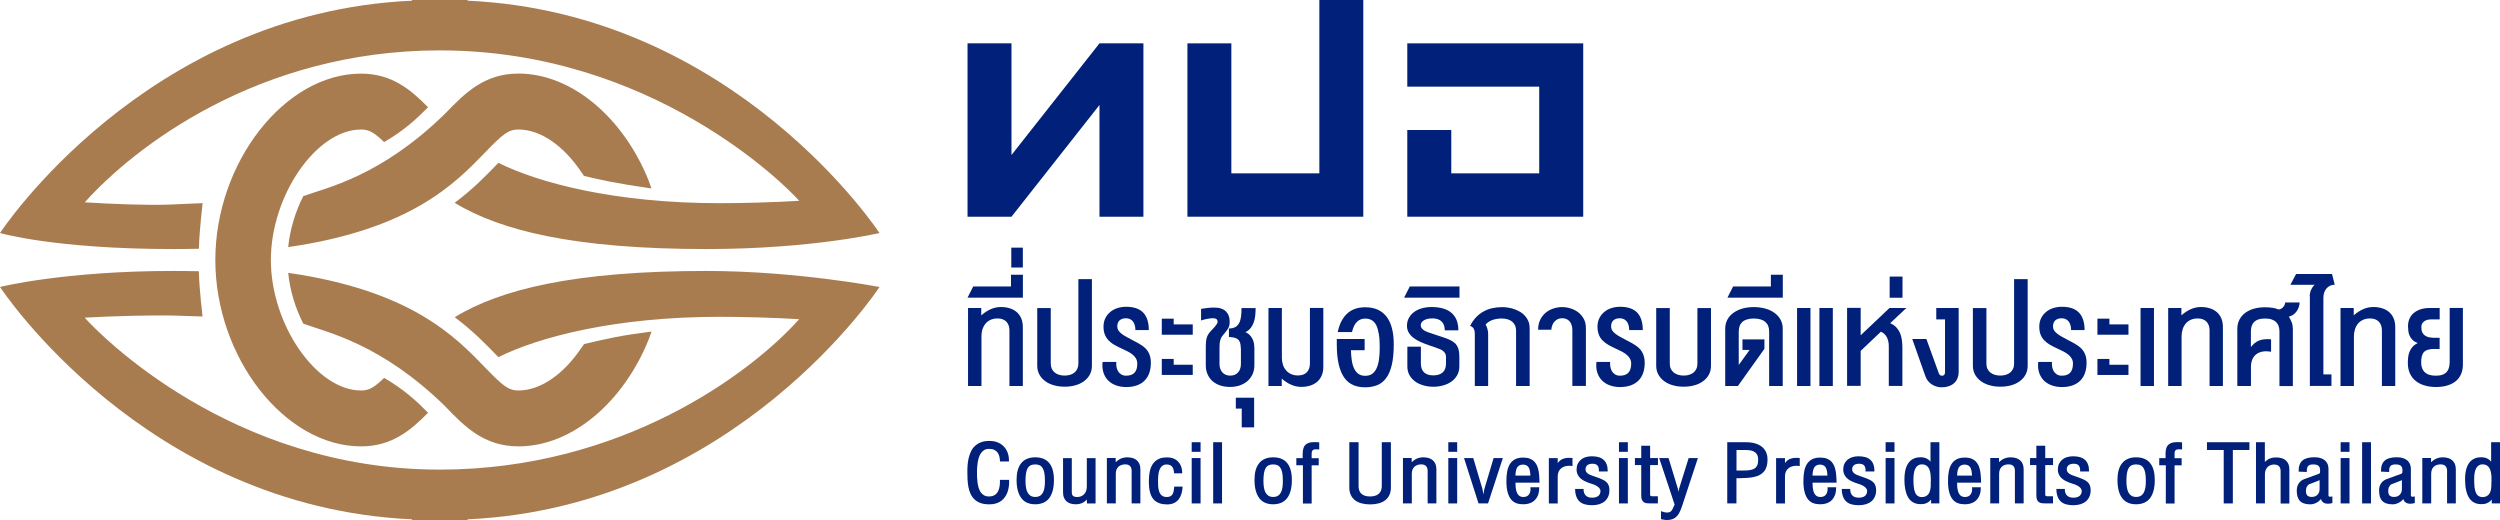 <svg width="250" height="52" viewBox="0 0 250 52" fill="none" xmlns="http://www.w3.org/2000/svg">
<path d="M87.955 28.697C87.955 28.697 73.545 50.722 46.754 51.933V52H41.206V51.933C14.41 50.722 0 28.697 0 28.697C0 28.697 6.367 27.095 17.296 27.095C18.183 27.095 19.046 27.107 19.883 27.125C19.933 29.015 20.256 31.65 20.256 31.65C19.188 31.613 18.81 31.601 17.624 31.564C15.366 31.497 11.146 31.607 8.471 31.766C9.898 33.362 23.061 46.961 43.974 46.961C62.201 46.961 75.084 37.325 79.918 31.919C77.243 31.76 74.234 31.681 71.975 31.681C61.481 31.681 53.848 33.717 49.839 35.716L49.715 35.588C48.629 34.463 47.338 33.13 45.557 31.785L45.488 31.705C50.081 28.929 57.428 27.095 70.653 27.095C79.614 27.095 87.948 28.697 87.948 28.697M46.754 0.067V0H41.206V0.067C14.41 1.278 0 23.303 0 23.303C0 23.303 5.473 24.905 17.296 24.905C18.189 24.905 19.052 24.893 19.89 24.875C19.939 22.991 20.262 20.313 20.262 20.313C19.195 20.35 18.22 20.411 16.892 20.46C14.639 20.54 11.152 20.399 8.477 20.234C13.311 14.828 25.76 5.039 43.98 5.039C65.154 5.039 78.503 18.485 79.924 20.081C77.25 20.24 74.246 20.319 71.987 20.319C61.444 20.319 53.798 18.271 49.795 16.259L49.845 16.284C49.801 16.326 49.764 16.369 49.715 16.412C48.61 17.555 47.294 18.919 45.464 20.283C50.05 23.059 57.404 24.905 70.653 24.905C81.141 24.905 87.948 23.303 87.948 23.303C87.948 23.303 73.538 1.278 46.748 0.067M58.123 17.195C58.217 17.311 58.309 17.452 58.396 17.592C59.967 17.971 61.673 18.35 65.148 18.846C65.037 18.528 64.925 18.216 64.85 18.02C62.38 11.881 57.279 7.356 51.837 7.356C48.386 7.356 46.432 9.38 44.545 11.331C38.066 17.678 32.667 18.754 30.328 19.616C29.515 21.212 28.993 22.973 28.82 24.71C41.07 22.936 45.482 18.375 48.523 15.232C50.285 13.41 50.838 12.951 51.843 12.951C54.121 12.951 56.417 14.657 58.123 17.195ZM38.414 14.211C37.402 13.232 36.887 12.951 36.111 12.951C31.643 12.951 27.088 19.537 27.088 26C27.088 32.463 31.643 39.049 36.111 39.049C36.893 39.049 37.402 38.768 38.414 37.789C40.4 38.933 41.728 40.174 42.807 41.275C41.089 43.017 39.202 44.638 36.105 44.638C28.478 44.638 21.534 35.753 21.534 26C21.534 16.247 28.478 7.362 36.105 7.362C39.196 7.362 41.089 8.983 42.807 10.725C41.721 11.826 40.4 13.067 38.408 14.211M44.545 40.663C46.432 42.62 48.386 44.638 51.843 44.638C57.286 44.638 62.38 40.113 64.857 33.974C64.95 33.723 65.055 33.442 65.154 33.154C61.853 33.582 60.916 33.827 58.409 34.402C58.316 34.548 58.223 34.689 58.123 34.805C56.417 37.343 54.114 39.049 51.843 39.049C50.844 39.049 50.285 38.584 48.523 36.762C45.488 33.619 41.076 29.057 28.82 27.284C28.993 29.021 29.515 30.776 30.328 32.365C32.667 33.234 38.072 34.316 44.545 40.657" fill="#A97C50"></path>
<path d="M136.329 0H131.935V17.335H123.135V4.335H118.742V21.671H136.329V0Z" fill="#012079"></path>
<path d="M140.729 4.335V8.665H153.922V17.335H145.128V13H140.729V21.671H158.322V4.335H140.729Z" fill="#012079"></path>
<path d="M109.948 4.335L101.148 15.501V4.335H96.754V21.671H101.148L109.948 10.499V21.671H114.342V4.335H109.948Z" fill="#012079"></path>
<path d="M98.132 31.534C98.412 31.283 98.716 31.081 99.051 30.928C99.386 30.776 99.733 30.702 100.093 30.702C100.397 30.702 100.689 30.739 100.956 30.824C101.223 30.904 101.452 31.026 101.651 31.191C101.849 31.356 102.005 31.564 102.116 31.821C102.228 32.072 102.284 32.371 102.284 32.714V38.602H100.943V33.038C100.943 32.861 100.919 32.702 100.869 32.555C100.819 32.408 100.745 32.286 100.646 32.176C100.546 32.072 100.422 31.992 100.273 31.931C100.124 31.87 99.951 31.846 99.752 31.846C99.479 31.846 99.237 31.895 99.038 31.992C98.834 32.09 98.666 32.219 98.536 32.384C98.405 32.549 98.306 32.738 98.238 32.952C98.176 33.166 98.145 33.386 98.145 33.619V38.602H96.804V30.8H98.126V31.534H98.132Z" fill="#012079"></path>
<path d="M97.319 28.648H101.098V27.474H102.29V29.767H96.754L97.319 28.648Z" fill="#012079"></path>
<path d="M102.284 24.765H101.129V26.752H102.284V24.765Z" fill="#012079"></path>
<path d="M106.467 38.67C106.1 38.67 105.753 38.627 105.418 38.535C105.083 38.444 104.791 38.309 104.543 38.132C104.295 37.954 104.096 37.734 103.947 37.471C103.798 37.208 103.724 36.909 103.724 36.566V30.806H105.076V36.364C105.076 36.554 105.114 36.725 105.176 36.872C105.244 37.019 105.337 37.141 105.461 37.245C105.585 37.349 105.728 37.422 105.902 37.477C106.069 37.532 106.262 37.557 106.467 37.557C106.671 37.557 106.858 37.532 107.025 37.477C107.193 37.422 107.335 37.349 107.46 37.245C107.577 37.141 107.671 37.019 107.739 36.872C107.801 36.725 107.838 36.554 107.838 36.364V27.914H109.191V36.566C109.191 36.909 109.116 37.214 108.974 37.471C108.831 37.734 108.632 37.954 108.384 38.132C108.136 38.309 107.844 38.45 107.515 38.535C107.186 38.627 106.833 38.67 106.467 38.67Z" fill="#012079"></path>
<path d="M113.541 33.02C113.541 32.842 113.522 32.677 113.479 32.531C113.442 32.384 113.38 32.255 113.299 32.151C113.218 32.047 113.119 31.968 113.001 31.913C112.883 31.858 112.747 31.827 112.591 31.827C112.325 31.827 112.114 31.901 111.958 32.035C111.803 32.176 111.729 32.384 111.729 32.653C111.729 32.8 111.766 32.928 111.841 33.044C111.915 33.16 112.021 33.27 112.163 33.38C112.306 33.49 112.48 33.601 112.685 33.711C112.889 33.821 113.119 33.943 113.38 34.084C113.529 34.157 113.678 34.236 113.82 34.316C113.963 34.395 114.099 34.481 114.224 34.567C114.348 34.658 114.466 34.756 114.571 34.86C114.677 34.97 114.77 35.093 114.844 35.227C114.919 35.368 114.981 35.521 115.024 35.692C115.068 35.863 115.086 36.059 115.086 36.279C115.086 36.64 115.037 36.97 114.937 37.27C114.838 37.569 114.689 37.82 114.484 38.034C114.279 38.248 114.025 38.413 113.715 38.529C113.404 38.645 113.038 38.706 112.616 38.706C112.263 38.706 111.934 38.651 111.63 38.547C111.326 38.444 111.065 38.285 110.848 38.077C110.63 37.869 110.463 37.606 110.357 37.294C110.246 36.982 110.215 36.609 110.258 36.193H111.63C111.617 36.352 111.623 36.511 111.648 36.676C111.673 36.841 111.729 36.988 111.803 37.117C111.878 37.245 111.983 37.355 112.12 37.441C112.256 37.526 112.418 37.569 112.616 37.569C112.79 37.569 112.939 37.545 113.076 37.502C113.212 37.459 113.33 37.392 113.429 37.294C113.529 37.196 113.603 37.074 113.653 36.921C113.702 36.768 113.727 36.585 113.727 36.364C113.727 36.169 113.684 35.998 113.597 35.851C113.51 35.704 113.398 35.57 113.256 35.459C113.113 35.343 112.951 35.239 112.765 35.142C112.579 35.05 112.387 34.958 112.188 34.866C111.909 34.738 111.654 34.609 111.431 34.481C111.201 34.353 111.015 34.2 110.854 34.035C110.693 33.87 110.568 33.674 110.482 33.454C110.395 33.234 110.351 32.971 110.351 32.665C110.351 32.359 110.413 32.06 110.537 31.815C110.661 31.564 110.823 31.363 111.034 31.191C111.239 31.02 111.481 30.892 111.754 30.806C112.027 30.721 112.312 30.678 112.61 30.678C113.38 30.678 113.951 30.873 114.323 31.265C114.695 31.656 114.881 32.237 114.881 33.008H113.541V33.02Z" fill="#012079"></path>
<path d="M119.282 33.472H116.179V31.864H117.37V32.439H119.275V33.472H119.282ZM119.282 37.496H116.179V35.894H117.37V36.475H119.275V37.502L119.282 37.496Z" fill="#012079"></path>
<path d="M124.079 34.83C124.079 34.597 124.054 34.402 124.004 34.261C123.955 34.12 123.88 34.004 123.775 33.925C123.675 33.845 123.551 33.79 123.402 33.76C123.253 33.729 123.086 33.711 122.893 33.699V32.849C123.154 32.849 123.365 32.8 123.533 32.708C123.694 32.61 123.824 32.476 123.917 32.298C124.01 32.121 124.072 31.907 124.103 31.656C124.134 31.405 124.153 31.118 124.153 30.806H125.562C125.562 31.051 125.549 31.295 125.525 31.54C125.5 31.785 125.45 32.017 125.376 32.225C125.301 32.439 125.196 32.635 125.065 32.806C124.929 32.977 124.755 33.118 124.538 33.215C124.736 33.301 124.892 33.411 125.01 33.546C125.127 33.674 125.221 33.815 125.283 33.968C125.345 34.114 125.388 34.267 125.407 34.414C125.425 34.561 125.438 34.695 125.438 34.811V36.511C125.438 36.866 125.369 37.178 125.245 37.447C125.115 37.716 124.941 37.942 124.718 38.132C124.494 38.315 124.234 38.456 123.942 38.554C123.644 38.651 123.334 38.694 122.999 38.694C122.664 38.694 122.335 38.645 122.043 38.554C121.751 38.456 121.491 38.315 121.274 38.132C121.056 37.948 120.889 37.722 120.765 37.447C120.641 37.178 120.579 36.866 120.579 36.511V34.811C120.579 34.555 120.585 34.334 120.603 34.163C120.616 33.992 120.647 33.839 120.696 33.705C120.74 33.57 120.808 33.448 120.895 33.332C120.982 33.215 121.094 33.087 121.23 32.946C121.298 32.873 121.367 32.8 121.429 32.732C121.491 32.665 121.547 32.598 121.596 32.531C121.646 32.469 121.683 32.402 121.714 32.347C121.745 32.286 121.758 32.237 121.758 32.188C121.758 32.047 121.714 31.956 121.634 31.901C121.553 31.852 121.447 31.821 121.317 31.821C121.205 31.821 121.094 31.827 120.982 31.846C120.87 31.858 120.752 31.876 120.647 31.901C120.541 31.919 120.436 31.944 120.343 31.974C120.25 31.999 120.169 32.023 120.107 32.047V30.892C120.256 30.861 120.405 30.837 120.548 30.819C120.69 30.8 120.814 30.788 120.939 30.776C121.056 30.763 121.162 30.757 121.255 30.757C121.348 30.757 121.416 30.757 121.466 30.757C121.708 30.757 121.925 30.788 122.111 30.855C122.298 30.916 122.459 31.008 122.583 31.13C122.707 31.253 122.806 31.399 122.869 31.571C122.937 31.742 122.968 31.938 122.968 32.158C122.968 32.31 122.955 32.439 122.931 32.543C122.906 32.647 122.862 32.751 122.806 32.849C122.751 32.946 122.676 33.056 122.583 33.166C122.49 33.283 122.372 33.423 122.236 33.595C122.173 33.668 122.13 33.754 122.093 33.839C122.056 33.925 122.025 34.017 122.006 34.114C121.981 34.212 121.969 34.316 121.962 34.426C121.95 34.536 121.95 34.658 121.95 34.793V36.395C121.95 36.579 121.975 36.744 122.031 36.89C122.087 37.037 122.161 37.16 122.254 37.257C122.347 37.355 122.459 37.435 122.589 37.484C122.72 37.539 122.862 37.563 123.011 37.563C123.16 37.563 123.309 37.539 123.446 37.49C123.576 37.441 123.694 37.361 123.787 37.263C123.88 37.166 123.961 37.043 124.01 36.897C124.066 36.75 124.091 36.585 124.091 36.389V34.836L124.079 34.83Z" fill="#012079"></path>
<path d="M124.172 42.736V40.859H123.582V39.77H125.413V42.736H124.172Z" fill="#012079"></path>
<path d="M128.168 38.602H126.846V30.8H128.187V35.784C128.187 36.01 128.218 36.236 128.286 36.444C128.348 36.658 128.447 36.848 128.584 37.007C128.714 37.172 128.882 37.3 129.086 37.398C129.291 37.496 129.527 37.545 129.8 37.545C129.999 37.545 130.172 37.514 130.321 37.459C130.47 37.404 130.594 37.318 130.694 37.215C130.793 37.111 130.868 36.982 130.917 36.835C130.967 36.689 130.992 36.53 130.992 36.352V30.794H132.332V36.682C132.332 37.025 132.276 37.325 132.158 37.575C132.047 37.826 131.892 38.034 131.693 38.199C131.494 38.364 131.259 38.486 130.998 38.566C130.737 38.645 130.446 38.688 130.135 38.688C129.775 38.688 129.428 38.615 129.093 38.462C128.758 38.315 128.453 38.113 128.174 37.856V38.596L128.168 38.602Z" fill="#012079"></path>
<path d="M133.772 33.215C133.933 32.414 134.25 31.797 134.703 31.369C135.162 30.941 135.764 30.727 136.515 30.727C137.011 30.727 137.439 30.812 137.799 30.977C138.159 31.149 138.457 31.393 138.687 31.711C138.923 32.029 139.096 32.421 139.208 32.879C139.32 33.338 139.376 33.858 139.376 34.432C139.376 35.258 139.307 35.949 139.177 36.499C139.047 37.05 138.854 37.49 138.606 37.82C138.358 38.15 138.06 38.383 137.706 38.523C137.353 38.658 136.955 38.731 136.521 38.731C136.087 38.731 135.708 38.664 135.36 38.523C135.013 38.383 134.715 38.15 134.461 37.814C134.212 37.484 134.02 37.037 133.884 36.487C133.747 35.937 133.679 35.252 133.679 34.426V33.9H136.465V35.019H135.094C135.106 35.398 135.131 35.747 135.181 36.059C135.23 36.377 135.311 36.646 135.423 36.872C135.534 37.098 135.677 37.276 135.857 37.398C136.037 37.52 136.26 37.581 136.521 37.581C136.806 37.581 137.048 37.514 137.235 37.374C137.421 37.233 137.57 37.037 137.675 36.786C137.787 36.536 137.861 36.242 137.905 35.894C137.948 35.551 137.973 35.172 137.973 34.763C137.973 34.237 137.948 33.796 137.886 33.423C137.824 33.05 137.743 32.751 137.626 32.525C137.508 32.292 137.359 32.121 137.173 32.017C136.986 31.913 136.775 31.858 136.521 31.858C136.192 31.858 135.919 31.968 135.696 32.182C135.472 32.396 135.311 32.739 135.199 33.209H133.772V33.215Z" fill="#012079"></path>
<path d="M144.607 35.765C144.607 35.588 144.576 35.447 144.514 35.337C144.452 35.227 144.365 35.135 144.26 35.062C144.154 34.989 144.03 34.921 143.881 34.872C143.739 34.817 143.583 34.762 143.416 34.701L142.882 34.524C142.591 34.42 142.311 34.31 142.051 34.194C141.784 34.078 141.554 33.943 141.356 33.79C141.157 33.637 140.996 33.466 140.878 33.27C140.76 33.075 140.698 32.842 140.698 32.573C140.698 32.304 140.754 32.053 140.872 31.827C140.989 31.601 141.151 31.399 141.368 31.234C141.579 31.069 141.84 30.934 142.144 30.843C142.448 30.751 142.789 30.702 143.161 30.702C143.577 30.702 143.956 30.751 144.285 30.843C144.62 30.934 144.899 31.081 145.129 31.271C145.358 31.46 145.538 31.705 145.656 31.998C145.774 32.292 145.836 32.634 145.836 33.032H144.477C144.477 32.653 144.372 32.353 144.161 32.151C143.95 31.943 143.646 31.84 143.248 31.84C143.062 31.84 142.901 31.858 142.752 31.888C142.609 31.925 142.485 31.974 142.386 32.035C142.286 32.096 142.206 32.17 142.156 32.249C142.1 32.329 142.075 32.414 142.075 32.506C142.075 32.634 142.106 32.738 142.175 32.824C142.237 32.91 142.324 32.989 142.429 33.05C142.535 33.117 142.659 33.172 142.795 33.221C142.932 33.27 143.081 33.319 143.23 33.368L143.614 33.497C143.888 33.588 144.136 33.668 144.353 33.741C144.576 33.815 144.769 33.888 144.943 33.967C145.116 34.047 145.265 34.133 145.389 34.23C145.52 34.322 145.619 34.438 145.7 34.573C145.78 34.707 145.842 34.866 145.88 35.05C145.917 35.233 145.935 35.453 145.935 35.71V36.633C145.935 36.976 145.861 37.276 145.712 37.532C145.563 37.789 145.371 37.997 145.129 38.168C144.887 38.34 144.607 38.462 144.297 38.547C143.987 38.633 143.664 38.676 143.335 38.676C143.006 38.676 142.684 38.633 142.373 38.547C142.063 38.462 141.784 38.34 141.542 38.168C141.3 37.997 141.107 37.789 140.958 37.532C140.809 37.276 140.735 36.976 140.735 36.633V34.664H142.088V36.364C142.088 36.737 142.193 37.025 142.404 37.233C142.615 37.434 142.926 37.538 143.329 37.538C143.732 37.538 144.049 37.441 144.272 37.239C144.489 37.037 144.601 36.75 144.601 36.364V35.771L144.607 35.765Z" fill="#012079"></path>
<path d="M140.977 28.648H145.948V29.767H140.412L140.977 28.648Z" fill="#012079"></path>
<path d="M150.161 30.709C150.397 30.709 150.633 30.727 150.856 30.77C151.086 30.806 151.303 30.867 151.514 30.947C151.725 31.026 151.918 31.124 152.091 31.234C152.265 31.351 152.42 31.485 152.551 31.644C152.681 31.797 152.78 31.974 152.855 32.17C152.929 32.359 152.966 32.574 152.966 32.806V38.603H151.607V33.063C151.607 32.873 151.576 32.702 151.508 32.549C151.44 32.402 151.347 32.274 151.223 32.17C151.098 32.066 150.943 31.986 150.769 31.931C150.59 31.876 150.391 31.852 150.168 31.852C149.981 31.852 149.808 31.864 149.646 31.895C149.485 31.925 149.33 31.962 149.193 32.017C149.057 32.072 148.933 32.139 148.827 32.213C148.722 32.286 148.635 32.372 148.56 32.463C148.597 32.519 148.629 32.586 148.66 32.653C148.691 32.726 148.715 32.8 148.74 32.885C148.765 32.971 148.777 33.05 148.796 33.136C148.808 33.222 148.815 33.301 148.815 33.381V38.603H147.48V33.332C147.48 33.16 147.443 33.008 147.375 32.873C147.307 32.745 147.183 32.647 147.009 32.592C147.17 32.274 147.363 31.993 147.58 31.754C147.803 31.516 148.045 31.32 148.318 31.167C148.591 31.014 148.877 30.898 149.193 30.825C149.504 30.751 149.832 30.715 150.18 30.715" fill="#012079"></path>
<path d="M153.811 32.983C153.811 32.61 153.879 32.28 154.015 31.993C154.152 31.711 154.332 31.473 154.555 31.283C154.779 31.094 155.033 30.953 155.325 30.855C155.61 30.757 155.908 30.709 156.206 30.709C156.504 30.709 156.783 30.751 157.062 30.843C157.348 30.929 157.602 31.063 157.826 31.234C158.055 31.412 158.235 31.626 158.378 31.889C158.521 32.152 158.589 32.457 158.589 32.8V38.596H157.236V33.014C157.236 32.824 157.211 32.659 157.162 32.506C157.112 32.359 157.044 32.231 156.957 32.133C156.87 32.029 156.758 31.956 156.634 31.901C156.504 31.846 156.367 31.821 156.212 31.821C156.069 31.821 155.933 31.846 155.809 31.901C155.685 31.956 155.573 32.029 155.48 32.127C155.381 32.225 155.306 32.347 155.244 32.488C155.182 32.635 155.145 32.794 155.132 32.971H153.811V32.983Z" fill="#012079"></path>
<path d="M162.921 33.02C162.921 32.842 162.902 32.677 162.858 32.531C162.821 32.384 162.759 32.255 162.678 32.151C162.598 32.047 162.499 31.968 162.381 31.913C162.263 31.858 162.126 31.827 161.971 31.827C161.704 31.827 161.493 31.901 161.338 32.035C161.189 32.176 161.108 32.384 161.108 32.653C161.108 32.8 161.146 32.928 161.22 33.044C161.295 33.16 161.4 33.27 161.543 33.38C161.686 33.49 161.859 33.601 162.064 33.711C162.269 33.821 162.499 33.943 162.759 34.084C162.908 34.157 163.051 34.236 163.2 34.316C163.343 34.395 163.479 34.481 163.603 34.567C163.727 34.658 163.845 34.756 163.951 34.86C164.056 34.97 164.149 35.093 164.224 35.227C164.298 35.368 164.36 35.521 164.404 35.692C164.447 35.863 164.472 36.059 164.472 36.279C164.472 36.64 164.422 36.97 164.323 37.27C164.224 37.569 164.075 37.82 163.87 38.034C163.665 38.248 163.411 38.413 163.1 38.529C162.79 38.645 162.424 38.706 162.002 38.706C161.648 38.706 161.319 38.651 161.015 38.547C160.711 38.444 160.451 38.285 160.233 38.077C160.016 37.869 159.849 37.606 159.743 37.294C159.631 36.982 159.6 36.609 159.644 36.193H161.015C161.003 36.352 161.009 36.511 161.034 36.676C161.065 36.841 161.115 36.988 161.189 37.117C161.264 37.245 161.375 37.355 161.506 37.441C161.636 37.526 161.803 37.569 162.002 37.569C162.17 37.569 162.325 37.545 162.461 37.502C162.598 37.459 162.716 37.392 162.815 37.294C162.914 37.196 162.989 37.074 163.038 36.921C163.088 36.768 163.119 36.585 163.119 36.364C163.119 36.169 163.076 35.998 162.989 35.851C162.902 35.704 162.79 35.57 162.647 35.459C162.505 35.343 162.343 35.239 162.157 35.142C161.971 35.05 161.779 34.958 161.58 34.866C161.301 34.738 161.046 34.609 160.823 34.481C160.6 34.353 160.407 34.2 160.246 34.035C160.084 33.87 159.96 33.674 159.88 33.454C159.793 33.234 159.749 32.971 159.749 32.665C159.749 32.359 159.811 32.06 159.936 31.815C160.06 31.564 160.227 31.363 160.432 31.191C160.637 31.02 160.879 30.892 161.152 30.806C161.425 30.721 161.704 30.678 162.008 30.678C162.778 30.678 163.349 30.873 163.721 31.265C164.093 31.656 164.28 32.237 164.28 33.008H162.939L162.921 33.02Z" fill="#012079"></path>
<path d="M168.363 38.67C167.997 38.67 167.643 38.627 167.314 38.535C166.979 38.444 166.688 38.309 166.439 38.132C166.191 37.954 165.992 37.734 165.844 37.471C165.695 37.208 165.62 36.909 165.62 36.566V30.806H166.979V36.364C166.979 36.554 167.01 36.725 167.078 36.872C167.147 37.019 167.24 37.141 167.364 37.245C167.488 37.349 167.637 37.422 167.805 37.477C167.978 37.532 168.164 37.557 168.369 37.557C168.574 37.557 168.76 37.532 168.928 37.477C169.095 37.422 169.244 37.349 169.362 37.245C169.486 37.141 169.579 37.019 169.641 36.872C169.71 36.725 169.741 36.554 169.741 36.364V30.806H171.1V36.566C171.1 36.909 171.025 37.214 170.883 37.471C170.74 37.734 170.541 37.954 170.293 38.132C170.045 38.309 169.753 38.45 169.424 38.535C169.095 38.627 168.742 38.67 168.375 38.67" fill="#012079"></path>
<path d="M176.443 34.879L173.787 38.603H172.521V32.879C172.521 32.531 172.595 32.225 172.744 31.95C172.893 31.681 173.098 31.454 173.359 31.271C173.619 31.088 173.924 30.947 174.271 30.849C174.619 30.751 174.991 30.709 175.382 30.709C175.773 30.709 176.151 30.757 176.505 30.849C176.859 30.947 177.163 31.081 177.424 31.271C177.684 31.454 177.895 31.681 178.044 31.95C178.199 32.219 178.274 32.531 178.274 32.879V38.603H176.915V33.148C176.915 32.953 176.884 32.775 176.828 32.616C176.772 32.457 176.673 32.323 176.549 32.207C176.424 32.09 176.263 32.005 176.071 31.944C175.878 31.883 175.643 31.852 175.376 31.852C175.109 31.852 174.885 31.883 174.693 31.944C174.501 32.005 174.345 32.09 174.228 32.2C174.11 32.311 174.017 32.451 173.961 32.61C173.905 32.769 173.874 32.953 173.874 33.148V36.493L174.96 34.995H174.246V33.943H176.443V34.885V34.879Z" fill="#012079"></path>
<path d="M173.309 28.648H177.088V27.474H178.28V29.767H172.744L173.309 28.648Z" fill="#012079"></path>
<path d="M179.707 30.8H181.047V38.602H179.707V30.8ZM181.941 30.8H183.282V38.602H181.941V30.8Z" fill="#012079"></path>
<path d="M186.068 30.8V33.527L188.948 30.8H190.636L189.022 32.316C189.258 32.427 189.456 32.561 189.618 32.72C189.773 32.885 189.897 33.069 189.99 33.277C190.083 33.484 190.145 33.711 190.182 33.961C190.22 34.212 190.238 34.475 190.238 34.75V38.596H188.879V34.603C188.879 34.444 188.867 34.285 188.83 34.139C188.799 33.986 188.749 33.851 188.687 33.729C188.625 33.607 188.538 33.497 188.439 33.399C188.339 33.301 188.221 33.228 188.085 33.173L186.068 35.087V38.59H184.709V30.788H186.068V30.8Z" fill="#012079"></path>
<path d="M190.251 27.657H188.966V29.773H190.251V27.657Z" fill="#012079"></path>
<path d="M193.881 37.337C193.906 37.41 193.949 37.465 194.005 37.508C194.061 37.551 194.129 37.575 194.21 37.575C194.303 37.575 194.371 37.545 194.427 37.477C194.477 37.416 194.502 37.337 194.502 37.245V31.937H193.627V30.8H195.867V37.153C195.867 37.41 195.824 37.636 195.743 37.838C195.662 38.034 195.544 38.199 195.395 38.327C195.246 38.462 195.066 38.56 194.862 38.627C194.657 38.694 194.427 38.731 194.179 38.731C193.987 38.731 193.8 38.706 193.633 38.651C193.459 38.596 193.304 38.523 193.167 38.431C193.025 38.34 192.901 38.223 192.795 38.089C192.69 37.954 192.603 37.808 192.547 37.642L191.225 33.9H192.64L193.881 37.331V37.337Z" fill="#012079"></path>
<path d="M200.037 38.67C199.671 38.67 199.324 38.627 198.988 38.535C198.653 38.444 198.362 38.309 198.113 38.132C197.865 37.954 197.66 37.734 197.511 37.471C197.363 37.208 197.288 36.909 197.288 36.566V30.806H198.641V36.364C198.641 36.554 198.672 36.725 198.74 36.872C198.809 37.019 198.902 37.141 199.026 37.245C199.15 37.349 199.299 37.422 199.466 37.477C199.634 37.532 199.826 37.557 200.031 37.557C200.236 37.557 200.422 37.532 200.596 37.477C200.763 37.422 200.906 37.349 201.03 37.245C201.154 37.141 201.241 37.019 201.309 36.872C201.378 36.725 201.409 36.554 201.409 36.364V27.914H202.768V36.566C202.768 36.909 202.693 37.214 202.551 37.471C202.408 37.734 202.209 37.954 201.961 38.132C201.713 38.309 201.421 38.45 201.092 38.535C200.763 38.627 200.41 38.67 200.037 38.67Z" fill="#012079"></path>
<path d="M207.112 33.02C207.112 32.842 207.093 32.677 207.05 32.531C207.012 32.384 206.95 32.255 206.87 32.151C206.789 32.047 206.69 31.968 206.572 31.913C206.454 31.858 206.317 31.827 206.162 31.827C205.895 31.827 205.684 31.901 205.529 32.035C205.38 32.176 205.3 32.384 205.3 32.653C205.3 32.8 205.337 32.928 205.411 33.044C205.486 33.16 205.591 33.27 205.734 33.38C205.877 33.49 206.05 33.601 206.255 33.711C206.46 33.821 206.69 33.943 206.95 34.084C207.099 34.157 207.248 34.236 207.391 34.316C207.534 34.395 207.67 34.481 207.794 34.567C207.918 34.658 208.036 34.756 208.142 34.86C208.247 34.97 208.34 35.093 208.415 35.227C208.489 35.368 208.551 35.521 208.595 35.692C208.638 35.863 208.657 36.059 208.657 36.279C208.657 36.64 208.607 36.97 208.508 37.27C208.409 37.569 208.26 37.82 208.055 38.034C207.85 38.248 207.596 38.413 207.285 38.529C206.975 38.645 206.609 38.706 206.187 38.706C205.833 38.706 205.504 38.651 205.2 38.547C204.896 38.444 204.636 38.285 204.412 38.077C204.195 37.869 204.034 37.606 203.922 37.294C203.81 36.982 203.779 36.609 203.823 36.193H205.194C205.182 36.352 205.188 36.511 205.213 36.676C205.244 36.841 205.293 36.988 205.368 37.117C205.442 37.245 205.548 37.355 205.684 37.441C205.815 37.526 205.982 37.569 206.181 37.569C206.348 37.569 206.503 37.545 206.64 37.502C206.777 37.459 206.894 37.392 206.994 37.294C207.093 37.196 207.167 37.074 207.217 36.921C207.267 36.768 207.298 36.585 207.298 36.364C207.298 36.169 207.254 35.998 207.167 35.851C207.081 35.704 206.969 35.57 206.826 35.459C206.683 35.343 206.522 35.239 206.336 35.142C206.15 35.05 205.957 34.958 205.759 34.866C205.48 34.738 205.225 34.609 205.002 34.481C204.778 34.353 204.586 34.2 204.425 34.035C204.263 33.87 204.139 33.674 204.058 33.454C203.972 33.234 203.928 32.971 203.928 32.665C203.928 32.359 203.99 32.06 204.114 31.815C204.238 31.564 204.406 31.363 204.611 31.191C204.815 31.02 205.058 30.892 205.331 30.806C205.604 30.721 205.883 30.678 206.187 30.678C206.956 30.678 207.527 30.873 207.9 31.265C208.272 31.656 208.458 32.237 208.458 33.008H207.118L207.112 33.02Z" fill="#012079"></path>
<path d="M212.846 33.472H209.743V31.864H210.941V32.439H212.846V33.472ZM212.846 37.496H209.743V35.894H210.941V36.475H212.846V37.502V37.496Z" fill="#012079"></path>
<path d="M215.397 30.8H214.056V38.602H215.397V30.8Z" fill="#012079"></path>
<path d="M218.14 31.534C218.419 31.283 218.723 31.081 219.058 30.928C219.393 30.776 219.741 30.702 220.101 30.702C220.405 30.702 220.696 30.739 220.963 30.824C221.23 30.904 221.466 31.026 221.658 31.191C221.857 31.356 222.012 31.564 222.124 31.821C222.236 32.072 222.291 32.371 222.291 32.714V38.602H220.957V33.038C220.957 32.861 220.932 32.702 220.883 32.555C220.833 32.408 220.759 32.286 220.659 32.176C220.56 32.072 220.436 31.992 220.287 31.931C220.138 31.87 219.964 31.846 219.766 31.846C219.493 31.846 219.251 31.895 219.052 31.992C218.847 32.09 218.68 32.219 218.549 32.384C218.419 32.549 218.32 32.738 218.258 32.952C218.189 33.166 218.158 33.386 218.158 33.619V38.602H216.818V30.8H218.14V31.534Z" fill="#012079"></path>
<path d="M225.084 38.602H223.731V32.898C223.731 32.549 223.799 32.243 223.942 31.968C224.078 31.699 224.271 31.473 224.519 31.289C224.767 31.106 225.059 30.965 225.4 30.867C225.742 30.77 226.114 30.727 226.511 30.727C226.759 30.727 227.001 30.745 227.225 30.776C227.448 30.806 227.659 30.861 227.852 30.947C227.97 30.941 228.069 30.904 228.156 30.849C228.236 30.794 228.305 30.733 228.36 30.66C228.416 30.586 228.454 30.513 228.478 30.439C228.503 30.366 228.516 30.299 228.516 30.244H229.962C229.962 30.372 229.931 30.513 229.893 30.653C229.856 30.794 229.794 30.935 229.707 31.069C229.62 31.204 229.515 31.32 229.378 31.43C229.242 31.54 229.074 31.619 228.882 31.668C229 31.846 229.099 32.029 229.173 32.237C229.248 32.439 229.285 32.665 229.285 32.904V38.609H227.945V33.154C227.945 32.965 227.92 32.794 227.87 32.635C227.821 32.475 227.734 32.335 227.622 32.219C227.51 32.102 227.361 32.017 227.181 31.95C227.001 31.882 226.778 31.852 226.517 31.852C226.257 31.852 226.021 31.882 225.841 31.944C225.655 32.005 225.512 32.096 225.4 32.206C225.289 32.323 225.214 32.457 225.164 32.616C225.115 32.775 225.09 32.953 225.09 33.148V34.701C225.208 34.555 225.332 34.426 225.462 34.316C225.593 34.212 225.735 34.127 225.891 34.059C226.052 33.992 226.226 33.949 226.424 33.931C226.623 33.906 226.846 33.906 227.107 33.931V35.178C226.778 35.117 226.493 35.111 226.244 35.16C225.996 35.209 225.785 35.301 225.611 35.435C225.444 35.57 225.313 35.741 225.227 35.955C225.14 36.169 225.096 36.407 225.096 36.676V38.609L225.084 38.602Z" fill="#012079"></path>
<path d="M230.973 29.638C230.973 29.406 231.017 29.186 231.104 28.99C231.191 28.795 231.308 28.623 231.457 28.483H229.037L229.608 27.4H233.201L233.474 28.471C233.313 28.471 233.164 28.501 233.027 28.562C232.891 28.623 232.773 28.715 232.667 28.825C232.562 28.941 232.488 29.076 232.425 29.235C232.37 29.394 232.339 29.571 232.339 29.767V37.441H233.145V38.596H230.986V29.638H230.973Z" fill="#012079"></path>
<path d="M235.373 31.534C235.652 31.283 235.956 31.081 236.292 30.928C236.627 30.776 236.974 30.702 237.334 30.702C237.638 30.702 237.93 30.739 238.197 30.824C238.464 30.904 238.699 31.026 238.892 31.191C239.09 31.356 239.246 31.564 239.357 31.821C239.469 32.072 239.525 32.371 239.525 32.714V38.602H238.191V33.038C238.191 32.861 238.166 32.702 238.116 32.555C238.066 32.408 237.992 32.286 237.893 32.176C237.793 32.072 237.669 31.992 237.52 31.931C237.371 31.87 237.198 31.846 236.999 31.846C236.726 31.846 236.484 31.895 236.285 31.992C236.081 32.09 235.913 32.219 235.783 32.384C235.652 32.549 235.553 32.738 235.491 32.952C235.423 33.166 235.392 33.386 235.392 33.619V38.602H234.051V30.8H235.373V31.534Z" fill="#012079"></path>
<path d="M240.797 32.659C240.797 32.414 240.828 32.2 240.89 32.017C240.952 31.834 241.039 31.668 241.144 31.534C241.256 31.393 241.38 31.283 241.523 31.185C241.665 31.094 241.814 31.02 241.969 30.959C242.125 30.904 242.286 30.861 242.454 30.837C242.615 30.812 242.776 30.8 242.925 30.8H243.968V31.937H243.242C243.167 31.937 243.062 31.937 242.938 31.95C242.813 31.962 242.689 31.992 242.571 32.041C242.454 32.09 242.354 32.17 242.267 32.28C242.18 32.384 242.137 32.537 242.137 32.732C242.137 32.94 242.168 33.111 242.23 33.24C242.292 33.368 242.379 33.472 242.491 33.552C242.602 33.631 242.727 33.68 242.869 33.717C243.012 33.747 243.161 33.772 243.322 33.778H243.962V34.897H243.322C243.204 34.897 243.093 34.915 242.993 34.928C242.888 34.946 242.795 34.97 242.702 35.001C242.615 35.038 242.528 35.087 242.46 35.142C242.385 35.203 242.323 35.282 242.274 35.38C242.224 35.478 242.187 35.6 242.156 35.747C242.131 35.894 242.118 36.065 242.118 36.267C242.118 36.468 242.143 36.646 242.205 36.805C242.261 36.964 242.348 37.098 242.466 37.215C242.584 37.325 242.733 37.416 242.919 37.477C243.105 37.538 243.322 37.569 243.583 37.569C243.844 37.569 244.067 37.538 244.247 37.471C244.427 37.404 244.563 37.312 244.675 37.19C244.781 37.068 244.855 36.927 244.899 36.756C244.942 36.591 244.967 36.407 244.967 36.206V30.794H246.289V36.462C246.289 36.817 246.227 37.129 246.109 37.404C245.991 37.679 245.817 37.911 245.587 38.107C245.358 38.297 245.079 38.444 244.743 38.547C244.408 38.651 244.024 38.7 243.589 38.7C243.18 38.7 242.807 38.651 242.466 38.547C242.125 38.45 241.827 38.297 241.579 38.101C241.33 37.905 241.138 37.655 240.995 37.355C240.859 37.056 240.784 36.707 240.784 36.316C240.784 36.144 240.79 35.967 240.809 35.778C240.828 35.588 240.865 35.404 240.933 35.221C241.001 35.044 241.101 34.873 241.231 34.714C241.361 34.554 241.541 34.42 241.771 34.31C241.56 34.224 241.386 34.12 241.256 33.992C241.126 33.864 241.026 33.723 240.964 33.576C240.896 33.429 240.852 33.27 240.834 33.111C240.815 32.953 240.803 32.794 240.803 32.647" fill="#012079"></path>
<path d="M100 46.154C100 45.977 99.975 45.812 99.938 45.659C99.901 45.506 99.839 45.371 99.758 45.255C99.671 45.139 99.559 45.047 99.423 44.986C99.286 44.919 99.106 44.888 98.895 44.888C98.709 44.888 98.554 44.925 98.424 45.005C98.293 45.084 98.182 45.188 98.095 45.316C98.008 45.445 97.934 45.598 97.884 45.757C97.834 45.922 97.791 46.093 97.766 46.264C97.741 46.435 97.723 46.601 97.71 46.766C97.704 46.931 97.698 47.071 97.698 47.2C97.698 47.347 97.698 47.505 97.704 47.683C97.71 47.86 97.723 48.038 97.747 48.221C97.772 48.404 97.809 48.576 97.853 48.747C97.903 48.918 97.971 49.071 98.058 49.206C98.144 49.34 98.256 49.444 98.393 49.523C98.529 49.603 98.691 49.646 98.889 49.646C99.119 49.646 99.305 49.603 99.454 49.511C99.603 49.419 99.715 49.297 99.795 49.15C99.876 48.998 99.932 48.82 99.963 48.618C99.994 48.417 100 48.209 99.994 47.989H100.912C100.919 48.209 100.912 48.423 100.888 48.624C100.863 48.832 100.813 49.022 100.751 49.206C100.689 49.389 100.602 49.554 100.497 49.701C100.391 49.854 100.267 49.982 100.118 50.092C99.969 50.202 99.802 50.282 99.603 50.343C99.41 50.404 99.187 50.434 98.945 50.434C98.591 50.434 98.293 50.392 98.045 50.3C97.797 50.208 97.592 50.08 97.431 49.921C97.269 49.762 97.139 49.578 97.046 49.364C96.953 49.157 96.885 48.93 96.841 48.692C96.798 48.453 96.767 48.209 96.754 47.952C96.742 47.695 96.736 47.45 96.736 47.206C96.736 46.961 96.742 46.735 96.761 46.497C96.779 46.252 96.817 46.02 96.872 45.787C96.928 45.561 97.003 45.341 97.102 45.133C97.201 44.925 97.332 44.748 97.499 44.595C97.66 44.442 97.859 44.32 98.095 44.228C98.331 44.136 98.61 44.093 98.933 44.093C99.255 44.093 99.547 44.142 99.795 44.252C100.044 44.356 100.255 44.503 100.416 44.687C100.583 44.87 100.708 45.084 100.788 45.335C100.869 45.586 100.906 45.855 100.894 46.148H99.975L100 46.154Z" fill="#012079"></path>
<path d="M103.525 45.732C103.847 45.732 104.127 45.781 104.362 45.885C104.598 45.983 104.791 46.13 104.94 46.326C105.095 46.515 105.206 46.754 105.281 47.035C105.355 47.316 105.393 47.634 105.393 47.995C105.393 48.423 105.349 48.79 105.262 49.096C105.175 49.401 105.051 49.658 104.89 49.854C104.729 50.049 104.53 50.196 104.3 50.288C104.071 50.38 103.81 50.429 103.525 50.429C103.239 50.429 102.991 50.386 102.761 50.294C102.532 50.202 102.333 50.062 102.172 49.86C102.01 49.664 101.886 49.413 101.793 49.102C101.706 48.796 101.657 48.423 101.657 47.989C101.657 47.634 101.694 47.31 101.768 47.035C101.843 46.754 101.961 46.521 102.116 46.326C102.271 46.13 102.463 45.983 102.699 45.885C102.935 45.781 103.208 45.732 103.518 45.732M103.525 49.695C103.711 49.695 103.872 49.658 103.996 49.579C104.12 49.505 104.22 49.395 104.294 49.255C104.369 49.114 104.425 48.949 104.449 48.753C104.48 48.557 104.493 48.337 104.493 48.099C104.493 47.787 104.474 47.518 104.437 47.31C104.4 47.096 104.338 46.931 104.257 46.796C104.176 46.668 104.077 46.576 103.953 46.521C103.829 46.466 103.686 46.442 103.518 46.442C103.351 46.442 103.208 46.472 103.084 46.521C102.96 46.576 102.861 46.668 102.78 46.796C102.699 46.925 102.643 47.096 102.606 47.31C102.569 47.524 102.55 47.787 102.55 48.099C102.55 48.337 102.569 48.557 102.6 48.753C102.631 48.949 102.687 49.12 102.761 49.255C102.836 49.395 102.935 49.499 103.059 49.579C103.183 49.658 103.339 49.695 103.525 49.695Z" fill="#012079"></path>
<path d="M108.676 49.952C108.539 50.117 108.378 50.233 108.186 50.312C107.993 50.392 107.795 50.428 107.577 50.428C107.385 50.428 107.205 50.404 107.05 50.355C106.895 50.306 106.758 50.227 106.646 50.129C106.535 50.031 106.448 49.903 106.392 49.75C106.33 49.597 106.305 49.419 106.305 49.218V45.812H107.18V49.23C107.18 49.303 107.186 49.371 107.205 49.432C107.224 49.493 107.248 49.542 107.292 49.578C107.335 49.615 107.391 49.652 107.459 49.67C107.528 49.688 107.615 49.701 107.72 49.701C107.875 49.701 108.012 49.676 108.13 49.621C108.248 49.566 108.353 49.493 108.434 49.401C108.514 49.309 108.576 49.199 108.62 49.071C108.663 48.943 108.682 48.802 108.682 48.655V45.812H109.557V50.349H108.694L108.682 49.952H108.676Z" fill="#012079"></path>
<path d="M111.568 46.215C111.735 46.056 111.915 45.934 112.101 45.855C112.294 45.775 112.505 45.732 112.734 45.732C112.927 45.732 113.107 45.757 113.268 45.806C113.429 45.855 113.566 45.928 113.678 46.026C113.789 46.124 113.883 46.252 113.945 46.399C114.007 46.546 114.038 46.729 114.038 46.931V50.343H113.163V47.09C113.163 46.992 113.15 46.907 113.132 46.827C113.107 46.748 113.07 46.68 113.02 46.619C112.97 46.564 112.902 46.515 112.821 46.484C112.741 46.454 112.641 46.436 112.523 46.436C112.375 46.436 112.244 46.46 112.126 46.503C112.008 46.546 111.909 46.607 111.828 46.686C111.748 46.766 111.686 46.87 111.642 46.986C111.599 47.108 111.58 47.243 111.58 47.396V50.337H110.687V45.8H111.568V46.209V46.215Z" fill="#012079"></path>
<path d="M116.694 46.442C116.538 46.442 116.408 46.472 116.309 46.533C116.203 46.595 116.116 46.68 116.054 46.778C115.992 46.876 115.936 46.998 115.905 47.127C115.868 47.255 115.85 47.389 115.831 47.524C115.819 47.659 115.806 47.787 115.806 47.915C115.806 48.044 115.806 48.154 115.806 48.252C115.806 48.349 115.806 48.441 115.812 48.551C115.812 48.661 115.831 48.765 115.85 48.875C115.868 48.986 115.893 49.083 115.93 49.187C115.967 49.285 116.017 49.377 116.079 49.45C116.141 49.524 116.222 49.585 116.315 49.634C116.408 49.676 116.526 49.701 116.663 49.701C116.768 49.701 116.861 49.689 116.942 49.664C117.016 49.64 117.085 49.597 117.14 49.554C117.196 49.505 117.24 49.45 117.271 49.383C117.308 49.316 117.333 49.248 117.351 49.169C117.37 49.089 117.389 49.01 117.395 48.924C117.401 48.839 117.413 48.747 117.42 48.661H118.264C118.251 48.894 118.214 49.12 118.158 49.334C118.096 49.548 118.009 49.738 117.891 49.903C117.767 50.068 117.612 50.196 117.42 50.294C117.227 50.392 116.991 50.441 116.712 50.441C116.452 50.441 116.222 50.41 116.03 50.355C115.837 50.294 115.676 50.215 115.539 50.111C115.403 50.007 115.291 49.884 115.21 49.738C115.124 49.597 115.055 49.438 115.012 49.267C114.962 49.096 114.931 48.918 114.913 48.729C114.894 48.539 114.888 48.343 114.888 48.148C114.888 47.964 114.894 47.775 114.913 47.579C114.931 47.389 114.962 47.2 115.006 47.023C115.049 46.845 115.117 46.674 115.204 46.521C115.291 46.362 115.397 46.228 115.533 46.111C115.663 45.995 115.825 45.904 116.017 45.836C116.21 45.769 116.433 45.739 116.694 45.739C116.954 45.739 117.178 45.781 117.37 45.861C117.562 45.94 117.724 46.056 117.848 46.203C117.978 46.35 118.071 46.515 118.133 46.711C118.195 46.9 118.226 47.114 118.226 47.334H117.401C117.401 47.218 117.382 47.108 117.364 47.004C117.345 46.894 117.308 46.803 117.252 46.723C117.202 46.644 117.128 46.576 117.041 46.527C116.948 46.478 116.836 46.454 116.694 46.454" fill="#012079"></path>
<path d="M119.169 44.222H120.057V45.182H119.169V44.222ZM119.169 45.806H120.057V50.343H119.169V45.806Z" fill="#012079"></path>
<path d="M122.204 44.222H121.317V50.343H122.204V44.222Z" fill="#012079"></path>
<path d="M127.318 45.732C127.64 45.732 127.92 45.781 128.155 45.885C128.391 45.983 128.584 46.13 128.733 46.326C128.888 46.515 128.999 46.754 129.074 47.035C129.148 47.316 129.186 47.634 129.186 47.995C129.186 48.423 129.142 48.79 129.055 49.096C128.968 49.401 128.844 49.658 128.683 49.854C128.522 50.049 128.323 50.196 128.093 50.288C127.864 50.38 127.603 50.429 127.318 50.429C127.032 50.429 126.784 50.386 126.554 50.294C126.325 50.202 126.126 50.062 125.965 49.86C125.803 49.664 125.679 49.413 125.586 49.102C125.499 48.796 125.45 48.423 125.45 47.989C125.45 47.634 125.487 47.31 125.561 47.035C125.636 46.754 125.754 46.521 125.909 46.326C126.064 46.13 126.256 45.983 126.492 45.885C126.728 45.781 127.001 45.732 127.311 45.732M127.318 49.695C127.504 49.695 127.665 49.658 127.789 49.579C127.913 49.505 128.013 49.395 128.087 49.255C128.162 49.114 128.217 48.949 128.242 48.753C128.273 48.557 128.286 48.337 128.286 48.099C128.286 47.787 128.267 47.518 128.23 47.31C128.193 47.096 128.131 46.931 128.05 46.796C127.969 46.668 127.87 46.576 127.746 46.521C127.622 46.466 127.479 46.442 127.311 46.442C127.144 46.442 127.001 46.472 126.877 46.521C126.753 46.576 126.654 46.668 126.573 46.796C126.492 46.925 126.436 47.096 126.399 47.31C126.362 47.524 126.343 47.787 126.343 48.099C126.343 48.337 126.362 48.557 126.393 48.753C126.424 48.949 126.48 49.12 126.554 49.255C126.629 49.395 126.728 49.499 126.852 49.579C126.976 49.658 127.131 49.695 127.318 49.695Z" fill="#012079"></path>
<path d="M130.291 46.527H129.633V45.812H130.266V45.463C130.266 45.402 130.266 45.335 130.272 45.255C130.272 45.176 130.284 45.096 130.297 45.017C130.309 44.937 130.328 44.858 130.359 44.778C130.384 44.699 130.427 44.632 130.471 44.564C130.57 44.442 130.7 44.35 130.862 44.295C131.023 44.234 131.228 44.21 131.47 44.21C131.501 44.21 131.557 44.21 131.637 44.216C131.718 44.216 131.817 44.228 131.923 44.234V44.944C131.786 44.931 131.668 44.931 131.575 44.931C131.476 44.931 131.401 44.95 131.339 44.98C131.277 45.011 131.234 45.054 131.209 45.115C131.184 45.176 131.166 45.261 131.166 45.371V45.818H131.873V46.533H131.166V50.355H130.291V46.533V46.527Z" fill="#012079"></path>
<path d="M134.932 44.222H135.857V48.533C135.857 48.606 135.857 48.686 135.863 48.765C135.869 48.845 135.888 48.93 135.913 49.01C135.937 49.089 135.981 49.169 136.031 49.248C136.08 49.322 136.148 49.389 136.235 49.45C136.322 49.511 136.428 49.554 136.552 49.591C136.676 49.627 136.831 49.646 137.005 49.646C137.179 49.646 137.334 49.627 137.458 49.591C137.588 49.554 137.694 49.511 137.781 49.45C137.867 49.389 137.936 49.322 137.992 49.248C138.041 49.175 138.085 49.095 138.116 49.01C138.141 48.93 138.159 48.845 138.172 48.765C138.178 48.68 138.184 48.606 138.178 48.533V44.222H139.09V48.759C139.09 49.04 139.04 49.285 138.941 49.499C138.842 49.713 138.699 49.884 138.519 50.025C138.339 50.166 138.116 50.269 137.861 50.337C137.607 50.404 137.321 50.441 137.011 50.441C136.701 50.441 136.415 50.404 136.161 50.337C135.906 50.269 135.683 50.166 135.503 50.025C135.323 49.884 135.18 49.713 135.081 49.499C134.982 49.285 134.932 49.04 134.932 48.759V44.222Z" fill="#012079"></path>
<path d="M141.169 46.215C141.337 46.056 141.516 45.934 141.703 45.855C141.895 45.775 142.106 45.732 142.336 45.732C142.528 45.732 142.708 45.757 142.869 45.806C143.031 45.855 143.167 45.928 143.279 46.026C143.391 46.124 143.484 46.252 143.546 46.399C143.608 46.552 143.639 46.729 143.639 46.931V50.343H142.764V47.09C142.764 46.992 142.751 46.907 142.727 46.827C142.702 46.748 142.665 46.68 142.615 46.619C142.565 46.564 142.497 46.515 142.416 46.484C142.336 46.454 142.236 46.436 142.118 46.436C141.969 46.436 141.839 46.46 141.727 46.503C141.61 46.546 141.51 46.607 141.43 46.686C141.349 46.766 141.287 46.87 141.243 46.986C141.2 47.108 141.181 47.243 141.181 47.396V50.337H140.294V45.8H141.169V46.209V46.215Z" fill="#012079"></path>
<path d="M144.831 44.222H145.718V45.182H144.831V44.222ZM144.831 45.806H145.718V50.343H144.831V45.806Z" fill="#012079"></path>
<path d="M146.401 45.806H147.326L148.244 48.894L148.337 49.444L148.436 48.9L149.361 45.806H150.286L148.803 50.343H147.853L146.401 45.806Z" fill="#012079"></path>
<path d="M153.922 48.722C153.928 48.979 153.897 49.212 153.835 49.42C153.767 49.627 153.668 49.805 153.531 49.958C153.395 50.111 153.227 50.227 153.022 50.306C152.817 50.386 152.582 50.428 152.309 50.428C152.06 50.428 151.837 50.392 151.632 50.319C151.427 50.245 151.254 50.117 151.105 49.939C150.956 49.762 150.844 49.517 150.763 49.224C150.683 48.924 150.639 48.551 150.639 48.105C150.639 47.744 150.664 47.42 150.72 47.133C150.776 46.845 150.869 46.595 150.999 46.393C151.129 46.191 151.303 46.032 151.514 45.922C151.731 45.812 151.998 45.757 152.315 45.757C152.582 45.757 152.805 45.794 152.991 45.867C153.171 45.94 153.326 46.044 153.444 46.173C153.562 46.301 153.655 46.448 153.723 46.613C153.792 46.784 153.835 46.955 153.866 47.145C153.897 47.328 153.916 47.524 153.928 47.714C153.941 47.909 153.947 48.093 153.953 48.264H151.551C151.551 48.356 151.551 48.453 151.558 48.557C151.558 48.661 151.57 48.771 151.589 48.875C151.607 48.985 151.626 49.083 151.663 49.187C151.694 49.285 151.744 49.377 151.8 49.45C151.855 49.53 151.93 49.591 152.017 49.634C152.104 49.676 152.215 49.701 152.34 49.701C152.488 49.701 152.613 49.67 152.706 49.615C152.805 49.56 152.879 49.487 152.935 49.389C152.991 49.297 153.028 49.193 153.041 49.077C153.059 48.961 153.059 48.845 153.041 48.729H153.903L153.922 48.722ZM153.041 47.561C153.041 47.481 153.028 47.396 153.022 47.31C153.016 47.224 153.004 47.139 152.985 47.059C152.966 46.98 152.941 46.9 152.91 46.827C152.879 46.754 152.836 46.692 152.78 46.637C152.731 46.582 152.662 46.539 152.582 46.509C152.501 46.478 152.408 46.46 152.302 46.46C152.184 46.46 152.085 46.478 152.004 46.509C151.924 46.546 151.855 46.588 151.8 46.644C151.744 46.699 151.7 46.766 151.669 46.839C151.638 46.913 151.613 46.992 151.595 47.072C151.576 47.151 151.564 47.237 151.558 47.322C151.551 47.402 151.545 47.481 151.545 47.561H153.035H153.041Z" fill="#012079"></path>
<path d="M155.777 46.301C155.858 46.191 155.945 46.099 156.038 46.026C156.137 45.952 156.243 45.897 156.361 45.861C156.479 45.824 156.615 45.8 156.758 45.787C156.901 45.781 157.068 45.787 157.248 45.8V46.601C157.025 46.564 156.826 46.564 156.64 46.601C156.46 46.631 156.305 46.692 156.175 46.784C156.044 46.876 155.945 46.992 155.877 47.133C155.808 47.273 155.771 47.438 155.771 47.622V50.349H154.884V45.812H155.771V46.301H155.777Z" fill="#012079"></path>
<path d="M159.886 47.151C159.904 46.888 159.861 46.692 159.761 46.564C159.662 46.436 159.488 46.374 159.24 46.374C159.141 46.374 159.048 46.387 158.961 46.405C158.88 46.429 158.806 46.46 158.744 46.509C158.682 46.558 158.638 46.613 158.601 46.686C158.57 46.754 158.551 46.839 158.551 46.937C158.551 47.035 158.576 47.12 158.626 47.194C158.675 47.267 158.744 47.328 158.824 47.383C158.905 47.438 158.992 47.481 159.091 47.518C159.191 47.555 159.284 47.591 159.383 47.622C159.55 47.683 159.706 47.732 159.848 47.787C159.991 47.836 160.121 47.891 160.233 47.946C160.351 48.001 160.45 48.056 160.537 48.123C160.624 48.184 160.699 48.264 160.761 48.343C160.823 48.429 160.866 48.527 160.897 48.637C160.928 48.747 160.941 48.875 160.941 49.022C160.941 49.255 160.903 49.462 160.823 49.646C160.748 49.829 160.63 49.988 160.488 50.117C160.339 50.245 160.159 50.343 159.948 50.416C159.737 50.483 159.488 50.52 159.215 50.52C158.942 50.52 158.725 50.496 158.514 50.441C158.309 50.386 158.129 50.3 157.98 50.172C157.831 50.043 157.72 49.878 157.639 49.67C157.558 49.462 157.515 49.199 157.509 48.894H158.359C158.347 49.163 158.415 49.377 158.558 49.536C158.7 49.689 158.918 49.768 159.215 49.768C159.339 49.768 159.451 49.756 159.557 49.725C159.656 49.701 159.743 49.658 159.817 49.603C159.892 49.548 159.948 49.481 159.985 49.395C160.022 49.309 160.047 49.218 160.047 49.102C160.047 49.01 160.022 48.93 159.966 48.857C159.917 48.784 159.848 48.716 159.761 48.655C159.681 48.594 159.588 48.545 159.482 48.496C159.383 48.453 159.277 48.411 159.178 48.386C159.06 48.349 158.936 48.307 158.818 48.264C158.694 48.221 158.576 48.166 158.464 48.111C158.353 48.056 158.247 47.989 158.148 47.915C158.049 47.842 157.962 47.763 157.894 47.665C157.819 47.573 157.763 47.463 157.72 47.347C157.676 47.23 157.658 47.096 157.658 46.949C157.658 46.741 157.695 46.558 157.769 46.393C157.844 46.228 157.949 46.093 158.08 45.977C158.216 45.867 158.371 45.775 158.558 45.72C158.744 45.659 158.949 45.628 159.178 45.628C159.439 45.628 159.662 45.659 159.867 45.714C160.066 45.775 160.233 45.867 160.37 45.989C160.506 46.111 160.605 46.27 160.674 46.46C160.742 46.65 160.773 46.876 160.773 47.145H159.886V47.151Z" fill="#012079"></path>
<path d="M161.896 44.222H162.784V45.182H161.896V44.222ZM161.896 45.806H162.784V50.343H161.896V45.806Z" fill="#012079"></path>
<path d="M165.012 45.806H165.794V46.509H165.012V49.42C165.012 49.42 165.012 49.468 165.012 49.493C165.012 49.517 165.018 49.542 165.03 49.56C165.043 49.579 165.067 49.597 165.099 49.609C165.13 49.621 165.173 49.627 165.229 49.627H165.787V50.337H164.937C164.825 50.337 164.72 50.331 164.621 50.312C164.521 50.294 164.434 50.257 164.36 50.202C164.286 50.147 164.23 50.068 164.186 49.964C164.143 49.86 164.124 49.713 164.124 49.536V46.509H163.491V45.806H164.124V44.571H165.012V45.806Z" fill="#012079"></path>
<path d="M165.93 45.806H166.855L167.792 48.888L167.854 49.187L167.904 48.888L168.866 45.806H169.79L168.351 50.166C168.326 50.239 168.301 50.331 168.264 50.441C168.227 50.551 168.189 50.661 168.146 50.777C168.102 50.893 168.059 51.003 168.016 51.101C167.972 51.205 167.935 51.285 167.898 51.34C167.755 51.572 167.587 51.743 167.395 51.847C167.203 51.951 166.967 52 166.7 52C166.601 52 166.501 51.994 166.396 51.975C166.29 51.957 166.191 51.939 166.098 51.914V51.119C166.21 51.162 166.315 51.193 166.427 51.217C166.532 51.242 166.632 51.254 166.706 51.254C166.812 51.254 166.892 51.236 166.961 51.211C167.029 51.181 167.085 51.144 167.134 51.089C167.178 51.04 167.221 50.979 167.252 50.911C167.283 50.844 167.32 50.771 167.352 50.697L167.463 50.459L165.918 45.8L165.93 45.806Z" fill="#012079"></path>
<path d="M172.725 50.343V44.222H174.6C174.786 44.222 174.966 44.234 175.146 44.259C175.326 44.283 175.493 44.326 175.655 44.387C175.816 44.442 175.959 44.515 176.095 44.607C176.232 44.699 176.35 44.809 176.443 44.937C176.542 45.066 176.616 45.219 176.672 45.384C176.728 45.555 176.753 45.745 176.753 45.959C176.753 46.228 176.722 46.46 176.66 46.656C176.598 46.851 176.511 47.023 176.393 47.157C176.275 47.291 176.139 47.408 175.977 47.493C175.816 47.579 175.63 47.646 175.425 47.689C175.22 47.738 175.003 47.769 174.761 47.787C174.525 47.805 174.271 47.811 174.01 47.817H173.644V50.337H172.719L172.725 50.343ZM173.656 47.053H174.314C174.55 47.053 174.761 47.041 174.947 47.016C175.133 46.992 175.295 46.943 175.419 46.87C175.549 46.796 175.648 46.686 175.717 46.545C175.785 46.405 175.816 46.215 175.816 45.971C175.816 45.763 175.779 45.586 175.704 45.457C175.63 45.329 175.524 45.231 175.394 45.157C175.264 45.084 175.108 45.041 174.928 45.023C174.749 45.005 174.556 44.998 174.345 44.998H173.65V47.053H173.656Z" fill="#012079"></path>
<path d="M178.503 46.301C178.584 46.191 178.671 46.099 178.764 46.026C178.857 45.952 178.968 45.897 179.086 45.861C179.204 45.824 179.341 45.8 179.484 45.787C179.632 45.781 179.794 45.787 179.974 45.8V46.601C179.75 46.564 179.552 46.564 179.366 46.601C179.186 46.631 179.03 46.692 178.9 46.784C178.77 46.876 178.671 46.992 178.602 47.133C178.534 47.273 178.497 47.438 178.497 47.622V50.349H177.609V45.812H178.497V46.301H178.503Z" fill="#012079"></path>
<path d="M183.616 48.722C183.623 48.979 183.592 49.212 183.53 49.42C183.461 49.627 183.362 49.805 183.232 49.958C183.095 50.111 182.928 50.227 182.723 50.306C182.518 50.386 182.282 50.428 182.009 50.428C181.761 50.428 181.538 50.392 181.333 50.319C181.128 50.245 180.954 50.117 180.805 49.939C180.656 49.762 180.545 49.517 180.464 49.224C180.383 48.924 180.34 48.551 180.34 48.105C180.34 47.744 180.365 47.42 180.421 47.133C180.476 46.845 180.569 46.595 180.7 46.393C180.83 46.191 181.004 46.032 181.221 45.922C181.432 45.812 181.705 45.757 182.022 45.757C182.288 45.757 182.512 45.794 182.698 45.867C182.878 45.94 183.033 46.044 183.151 46.173C183.269 46.301 183.362 46.448 183.43 46.613C183.499 46.784 183.542 46.955 183.573 47.145C183.604 47.328 183.623 47.524 183.635 47.714C183.641 47.909 183.654 48.093 183.66 48.264H181.258C181.258 48.356 181.258 48.453 181.264 48.557C181.264 48.661 181.277 48.771 181.296 48.875C181.314 48.985 181.333 49.083 181.37 49.187C181.401 49.285 181.444 49.377 181.507 49.45C181.562 49.53 181.637 49.591 181.724 49.634C181.811 49.676 181.922 49.701 182.046 49.701C182.195 49.701 182.319 49.67 182.413 49.615C182.512 49.56 182.586 49.487 182.642 49.389C182.698 49.297 182.735 49.193 182.748 49.077C182.766 48.961 182.766 48.845 182.748 48.729H183.61L183.616 48.722ZM182.741 47.561C182.741 47.481 182.729 47.396 182.723 47.31C182.717 47.224 182.704 47.139 182.686 47.059C182.667 46.98 182.642 46.9 182.611 46.827C182.58 46.754 182.537 46.692 182.487 46.637C182.431 46.582 182.369 46.539 182.288 46.509C182.208 46.478 182.115 46.46 182.009 46.46C181.891 46.46 181.792 46.478 181.711 46.509C181.631 46.546 181.562 46.588 181.507 46.644C181.451 46.699 181.407 46.766 181.376 46.839C181.345 46.913 181.32 46.992 181.302 47.072C181.283 47.151 181.271 47.237 181.264 47.322C181.258 47.402 181.252 47.481 181.252 47.561H182.741Z" fill="#012079"></path>
<path d="M186.552 47.151C186.571 46.888 186.527 46.692 186.428 46.564C186.322 46.436 186.155 46.374 185.907 46.374C185.807 46.374 185.714 46.387 185.627 46.405C185.547 46.429 185.472 46.46 185.41 46.509C185.348 46.558 185.305 46.613 185.268 46.686C185.23 46.754 185.218 46.839 185.218 46.937C185.218 47.035 185.243 47.12 185.292 47.194C185.342 47.267 185.41 47.328 185.491 47.383C185.572 47.438 185.658 47.481 185.758 47.518C185.857 47.555 185.95 47.591 186.049 47.622C186.217 47.683 186.372 47.732 186.515 47.787C186.658 47.836 186.788 47.891 186.9 47.946C187.018 48.001 187.117 48.056 187.204 48.123C187.297 48.184 187.365 48.264 187.427 48.343C187.489 48.429 187.533 48.527 187.564 48.637C187.595 48.747 187.613 48.875 187.613 49.022C187.613 49.255 187.576 49.462 187.495 49.646C187.421 49.829 187.303 49.988 187.16 50.117C187.011 50.245 186.831 50.343 186.614 50.416C186.397 50.483 186.155 50.52 185.882 50.52C185.621 50.52 185.392 50.496 185.181 50.441C184.97 50.386 184.796 50.3 184.647 50.172C184.498 50.043 184.386 49.878 184.306 49.67C184.225 49.462 184.181 49.199 184.175 48.894H185.025C185.013 49.163 185.081 49.377 185.224 49.536C185.367 49.689 185.584 49.768 185.882 49.768C186.006 49.768 186.118 49.756 186.223 49.725C186.322 49.701 186.409 49.658 186.484 49.603C186.558 49.548 186.608 49.481 186.651 49.395C186.689 49.309 186.713 49.218 186.713 49.102C186.713 49.01 186.689 48.93 186.633 48.857C186.583 48.784 186.515 48.716 186.428 48.655C186.347 48.594 186.254 48.545 186.149 48.496C186.049 48.453 185.944 48.411 185.845 48.386C185.727 48.349 185.603 48.307 185.485 48.264C185.361 48.221 185.243 48.166 185.131 48.111C185.019 48.056 184.914 47.989 184.814 47.915C184.715 47.842 184.628 47.763 184.56 47.665C184.486 47.573 184.43 47.463 184.386 47.347C184.343 47.23 184.324 47.096 184.324 46.949C184.324 46.741 184.361 46.558 184.436 46.393C184.51 46.228 184.616 46.093 184.746 45.977C184.883 45.867 185.038 45.775 185.23 45.72C185.416 45.659 185.621 45.628 185.851 45.628C186.112 45.628 186.335 45.659 186.54 45.714C186.738 45.775 186.906 45.867 187.042 45.989C187.179 46.111 187.278 46.27 187.346 46.46C187.415 46.65 187.446 46.876 187.446 47.145H186.558L186.552 47.151Z" fill="#012079"></path>
<path d="M208.012 47.151C208.03 46.888 207.987 46.692 207.887 46.564C207.782 46.436 207.614 46.374 207.366 46.374C207.267 46.374 207.174 46.387 207.087 46.405C207.006 46.429 206.932 46.46 206.87 46.509C206.808 46.558 206.764 46.613 206.727 46.686C206.696 46.754 206.677 46.839 206.677 46.937C206.677 47.035 206.702 47.12 206.752 47.194C206.801 47.267 206.87 47.328 206.95 47.383C207.031 47.438 207.118 47.481 207.217 47.518C207.317 47.555 207.41 47.591 207.509 47.622C207.676 47.683 207.832 47.732 207.968 47.787C208.111 47.836 208.241 47.891 208.353 47.946C208.471 48.001 208.57 48.056 208.657 48.123C208.75 48.184 208.818 48.264 208.88 48.343C208.942 48.429 208.986 48.527 209.017 48.637C209.048 48.747 209.067 48.875 209.067 49.022C209.067 49.255 209.029 49.462 208.949 49.646C208.874 49.829 208.756 49.988 208.614 50.117C208.465 50.245 208.285 50.343 208.074 50.416C207.856 50.483 207.614 50.52 207.341 50.52C207.081 50.52 206.851 50.496 206.64 50.441C206.429 50.386 206.255 50.3 206.106 50.172C205.957 50.043 205.846 49.878 205.765 49.67C205.684 49.462 205.641 49.199 205.635 48.894H206.485C206.473 49.163 206.541 49.377 206.684 49.536C206.826 49.689 207.043 49.768 207.341 49.768C207.465 49.768 207.577 49.756 207.683 49.725C207.782 49.701 207.869 49.658 207.943 49.603C208.018 49.548 208.067 49.481 208.111 49.395C208.148 49.309 208.173 49.218 208.173 49.102C208.173 49.01 208.148 48.93 208.092 48.857C208.043 48.784 207.974 48.716 207.887 48.655C207.807 48.594 207.714 48.545 207.608 48.496C207.509 48.453 207.403 48.411 207.304 48.386C207.186 48.349 207.062 48.307 206.944 48.264C206.82 48.221 206.702 48.166 206.59 48.111C206.479 48.056 206.373 47.989 206.274 47.915C206.175 47.842 206.088 47.763 206.02 47.665C205.945 47.573 205.889 47.463 205.846 47.347C205.802 47.23 205.784 47.096 205.784 46.949C205.784 46.741 205.821 46.558 205.895 46.393C205.97 46.228 206.075 46.093 206.206 45.977C206.342 45.867 206.497 45.775 206.69 45.72C206.876 45.659 207.081 45.628 207.31 45.628C207.571 45.628 207.794 45.659 207.999 45.714C208.198 45.775 208.365 45.867 208.502 45.989C208.638 46.111 208.738 46.27 208.806 46.46C208.874 46.65 208.905 46.876 208.905 47.145H208.018L208.012 47.151Z" fill="#012079"></path>
<path d="M188.562 44.222H189.45V45.182H188.562V44.222ZM188.562 45.806H189.45V50.343H188.562V45.806Z" fill="#012079"></path>
<path d="M193.111 49.952C193.031 50.049 192.95 50.129 192.869 50.184C192.789 50.245 192.702 50.294 192.615 50.325C192.528 50.361 192.435 50.386 192.342 50.398C192.249 50.41 192.149 50.416 192.05 50.416C191.827 50.416 191.628 50.38 191.461 50.312C191.293 50.239 191.15 50.147 191.032 50.025C190.914 49.903 190.815 49.762 190.741 49.603C190.666 49.444 190.604 49.267 190.561 49.083C190.517 48.9 190.486 48.704 190.468 48.508C190.449 48.307 190.443 48.117 190.443 47.921C190.443 47.744 190.455 47.561 190.474 47.383C190.493 47.206 190.53 47.035 190.573 46.87C190.623 46.705 190.685 46.558 190.766 46.417C190.846 46.276 190.946 46.154 191.063 46.056C191.181 45.952 191.324 45.873 191.492 45.812C191.653 45.751 191.845 45.726 192.063 45.726C192.156 45.726 192.249 45.732 192.342 45.751C192.429 45.763 192.516 45.787 192.602 45.824C192.683 45.861 192.764 45.904 192.838 45.959C192.913 46.014 192.987 46.081 193.049 46.166V44.222H193.937V50.343H193.111V49.945V49.952ZM193.08 48.172C193.08 48.068 193.08 47.958 193.08 47.83C193.08 47.701 193.074 47.579 193.056 47.45C193.043 47.322 193.018 47.194 192.981 47.071C192.95 46.949 192.9 46.839 192.832 46.747C192.77 46.656 192.683 46.576 192.578 46.521C192.472 46.466 192.348 46.435 192.193 46.435C192.056 46.435 191.945 46.46 191.852 46.515C191.758 46.564 191.678 46.637 191.616 46.723C191.554 46.809 191.504 46.906 191.467 47.016C191.43 47.126 191.405 47.236 191.386 47.353C191.368 47.469 191.355 47.579 191.349 47.695C191.349 47.805 191.343 47.909 191.343 48.001C191.343 48.282 191.355 48.527 191.386 48.741C191.411 48.955 191.461 49.132 191.523 49.273C191.585 49.419 191.672 49.523 191.783 49.597C191.889 49.67 192.025 49.707 192.187 49.707C192.336 49.707 192.46 49.682 192.559 49.633C192.658 49.585 192.745 49.523 192.813 49.444C192.882 49.364 192.931 49.273 192.969 49.169C193.006 49.065 193.031 48.955 193.049 48.845C193.068 48.735 193.074 48.618 193.074 48.502C193.074 48.386 193.074 48.276 193.074 48.178" fill="#012079"></path>
<path d="M198.082 48.722C198.082 48.979 198.057 49.212 197.989 49.42C197.927 49.627 197.822 49.805 197.691 49.958C197.555 50.111 197.387 50.227 197.182 50.306C196.978 50.386 196.742 50.428 196.469 50.428C196.22 50.428 195.997 50.392 195.792 50.319C195.587 50.245 195.414 50.117 195.265 49.939C195.116 49.762 195.004 49.517 194.923 49.224C194.843 48.924 194.799 48.551 194.799 48.105C194.799 47.744 194.824 47.42 194.88 47.133C194.936 46.845 195.029 46.595 195.159 46.393C195.29 46.191 195.463 46.032 195.674 45.922C195.892 45.812 196.158 45.757 196.475 45.757C196.742 45.757 196.965 45.794 197.151 45.867C197.337 45.94 197.486 46.044 197.604 46.173C197.722 46.301 197.815 46.448 197.884 46.613C197.946 46.784 197.995 46.955 198.026 47.145C198.057 47.328 198.076 47.524 198.088 47.714C198.095 47.909 198.107 48.093 198.113 48.264H195.712C195.712 48.356 195.712 48.453 195.718 48.557C195.718 48.661 195.73 48.771 195.749 48.875C195.761 48.985 195.792 49.083 195.823 49.187C195.854 49.285 195.904 49.377 195.96 49.45C196.016 49.53 196.09 49.591 196.177 49.634C196.264 49.676 196.376 49.701 196.5 49.701C196.649 49.701 196.767 49.67 196.866 49.615C196.965 49.56 197.04 49.487 197.095 49.389C197.151 49.297 197.189 49.193 197.201 49.077C197.22 48.961 197.22 48.845 197.201 48.729H198.07L198.082 48.722ZM197.201 47.561C197.201 47.481 197.195 47.396 197.182 47.31C197.176 47.224 197.164 47.139 197.145 47.059C197.126 46.98 197.102 46.9 197.071 46.827C197.04 46.754 196.996 46.692 196.947 46.637C196.897 46.582 196.829 46.539 196.748 46.509C196.667 46.478 196.574 46.46 196.469 46.46C196.351 46.46 196.251 46.478 196.171 46.509C196.09 46.546 196.022 46.588 195.966 46.644C195.91 46.699 195.867 46.766 195.836 46.839C195.805 46.913 195.78 46.992 195.761 47.072C195.743 47.151 195.736 47.237 195.724 47.322C195.724 47.402 195.712 47.481 195.712 47.561H197.201Z" fill="#012079"></path>
<path d="M199.895 46.215C200.062 46.056 200.242 45.934 200.428 45.855C200.621 45.775 200.832 45.732 201.061 45.732C201.254 45.732 201.434 45.757 201.595 45.806C201.756 45.855 201.893 45.928 202.005 46.026C202.116 46.124 202.209 46.252 202.272 46.399C202.334 46.552 202.365 46.729 202.365 46.931V50.343H201.49V47.09C201.49 46.992 201.477 46.907 201.459 46.827C201.434 46.748 201.397 46.68 201.347 46.619C201.297 46.564 201.229 46.515 201.148 46.484C201.068 46.454 200.968 46.436 200.85 46.436C200.701 46.436 200.571 46.46 200.453 46.503C200.342 46.546 200.242 46.607 200.162 46.686C200.081 46.766 200.019 46.87 199.975 46.986C199.932 47.108 199.913 47.243 199.913 47.396V50.337H199.026V45.8H199.901V46.209L199.895 46.215Z" fill="#012079"></path>
<path d="M204.524 45.806H205.306V46.509H204.524V49.42C204.524 49.42 204.524 49.468 204.524 49.493C204.524 49.517 204.53 49.542 204.542 49.56C204.555 49.579 204.58 49.597 204.611 49.609C204.642 49.621 204.685 49.627 204.741 49.627H205.3V50.337H204.449C204.338 50.337 204.232 50.331 204.133 50.312C204.034 50.294 203.947 50.257 203.872 50.202C203.798 50.147 203.742 50.068 203.698 49.964C203.655 49.86 203.636 49.713 203.636 49.536V46.509H203.003V45.806H203.636V44.571H204.524V45.806Z" fill="#012079"></path>
<path d="M213.609 45.732C213.932 45.732 214.211 45.781 214.447 45.885C214.683 45.983 214.875 46.13 215.024 46.326C215.179 46.515 215.291 46.754 215.366 47.035C215.44 47.316 215.477 47.634 215.477 47.995C215.477 48.423 215.434 48.79 215.347 49.096C215.26 49.401 215.136 49.658 214.975 49.854C214.813 50.049 214.615 50.196 214.385 50.288C214.155 50.38 213.895 50.429 213.609 50.429C213.324 50.429 213.076 50.386 212.846 50.294C212.616 50.202 212.418 50.062 212.256 49.86C212.095 49.664 211.965 49.413 211.878 49.102C211.791 48.796 211.748 48.423 211.748 47.989C211.748 47.634 211.785 47.31 211.859 47.035C211.934 46.754 212.052 46.521 212.207 46.326C212.362 46.13 212.554 45.983 212.79 45.885C213.026 45.781 213.299 45.732 213.609 45.732ZM213.609 49.695C213.795 49.695 213.957 49.658 214.081 49.579C214.205 49.505 214.311 49.395 214.379 49.255C214.453 49.114 214.503 48.949 214.54 48.753C214.571 48.557 214.584 48.337 214.584 48.099C214.584 47.787 214.565 47.518 214.528 47.31C214.491 47.096 214.428 46.931 214.348 46.796C214.267 46.668 214.168 46.576 214.044 46.521C213.92 46.466 213.777 46.442 213.609 46.442C213.442 46.442 213.299 46.472 213.175 46.521C213.051 46.576 212.951 46.668 212.871 46.796C212.79 46.925 212.734 47.096 212.697 47.31C212.66 47.524 212.641 47.787 212.641 48.099C212.641 48.337 212.66 48.557 212.691 48.753C212.722 48.949 212.778 49.12 212.852 49.255C212.927 49.395 213.026 49.499 213.15 49.579C213.274 49.652 213.429 49.695 213.616 49.695" fill="#012079"></path>
<path d="M216.582 46.527H215.924V45.812H216.557V45.463C216.557 45.402 216.557 45.335 216.557 45.255C216.557 45.176 216.569 45.096 216.582 45.017C216.594 44.937 216.619 44.858 216.644 44.778C216.669 44.699 216.712 44.632 216.755 44.564C216.855 44.442 216.985 44.35 217.146 44.295C217.308 44.234 217.513 44.21 217.755 44.21C217.786 44.21 217.841 44.21 217.922 44.216C218.003 44.216 218.102 44.228 218.208 44.234V44.944C218.071 44.931 217.953 44.931 217.86 44.931C217.761 44.931 217.686 44.95 217.624 44.98C217.562 45.011 217.519 45.054 217.494 45.115C217.469 45.176 217.457 45.261 217.457 45.371V45.818H218.164V46.533H217.457V50.355H216.582V46.533V46.527Z" fill="#012079"></path>
<path d="M220.696 44.222H224.941V44.998H223.284V50.343H222.372V44.998H220.696V44.222Z" fill="#012079"></path>
<path d="M226.486 50.343H225.599V44.222H226.486V46.191C226.567 46.111 226.647 46.044 226.728 45.989C226.809 45.928 226.902 45.885 226.995 45.849C227.088 45.812 227.187 45.781 227.293 45.769C227.398 45.751 227.51 45.745 227.634 45.745C227.827 45.745 228.006 45.769 228.168 45.818C228.329 45.867 228.466 45.94 228.577 46.038C228.689 46.136 228.782 46.264 228.844 46.411C228.906 46.564 228.937 46.741 228.937 46.943V50.355H228.062V47.114C228.062 47.016 228.05 46.925 228.025 46.845C228 46.766 227.963 46.692 227.913 46.637C227.864 46.582 227.795 46.533 227.715 46.503C227.634 46.472 227.529 46.454 227.411 46.454C227.268 46.454 227.144 46.478 227.032 46.521C226.92 46.57 226.821 46.631 226.747 46.717C226.666 46.802 226.604 46.9 226.561 47.016C226.517 47.133 226.492 47.261 226.492 47.402V50.355L226.486 50.343Z" fill="#012079"></path>
<path d="M233.257 50.3C233.164 50.325 233.083 50.343 233.015 50.355C232.947 50.367 232.866 50.373 232.785 50.373C232.711 50.373 232.643 50.367 232.568 50.349C232.5 50.337 232.432 50.306 232.37 50.276C232.308 50.239 232.258 50.19 232.208 50.129C232.159 50.068 232.121 49.994 232.097 49.903C232.034 49.976 231.966 50.05 231.886 50.117C231.805 50.184 231.718 50.239 231.625 50.282C231.532 50.331 231.439 50.367 231.339 50.392C231.24 50.416 231.141 50.435 231.042 50.435C230.787 50.435 230.57 50.404 230.396 50.343C230.222 50.282 230.08 50.19 229.974 50.074C229.869 49.958 229.794 49.811 229.745 49.64C229.701 49.469 229.676 49.279 229.676 49.065C229.676 49.034 229.676 48.992 229.682 48.931C229.682 48.875 229.695 48.814 229.707 48.741C229.72 48.674 229.745 48.6 229.776 48.521C229.807 48.447 229.85 48.368 229.906 48.294C229.962 48.221 230.036 48.148 230.117 48.081C230.204 48.013 230.309 47.958 230.433 47.909C230.638 47.836 230.831 47.769 231.011 47.701C231.19 47.634 231.346 47.579 231.482 47.53C231.637 47.475 231.78 47.42 231.91 47.371C231.96 47.341 231.991 47.304 231.997 47.261C232.003 47.218 232.01 47.157 232.01 47.084V47.035C232.01 46.925 231.997 46.833 231.966 46.76C231.941 46.686 231.898 46.625 231.842 46.576C231.786 46.527 231.712 46.497 231.625 46.472C231.538 46.454 231.433 46.442 231.308 46.442C231.172 46.442 231.06 46.46 230.979 46.491C230.893 46.521 230.831 46.57 230.787 46.637C230.744 46.699 230.713 46.778 230.694 46.876C230.682 46.968 230.675 47.078 230.675 47.2L229.862 47.163C229.856 46.907 229.887 46.686 229.949 46.503C230.011 46.319 230.111 46.173 230.241 46.056C230.371 45.94 230.539 45.861 230.737 45.806C230.936 45.751 231.166 45.726 231.432 45.726C231.625 45.726 231.792 45.745 231.935 45.775C232.078 45.812 232.202 45.855 232.301 45.91C232.401 45.965 232.487 46.032 232.556 46.099C232.624 46.173 232.68 46.246 232.717 46.326C232.761 46.399 232.792 46.478 232.804 46.552C232.823 46.625 232.835 46.693 232.841 46.76C232.847 46.821 232.854 46.876 232.847 46.919C232.847 46.962 232.847 46.992 232.847 46.998V49.438C232.847 49.438 232.847 49.481 232.847 49.505C232.847 49.53 232.847 49.548 232.854 49.572C232.854 49.591 232.866 49.609 232.878 49.627C232.891 49.646 232.903 49.652 232.922 49.658C232.959 49.67 233.003 49.676 233.052 49.67C233.102 49.67 233.164 49.658 233.238 49.646V50.294L233.257 50.3ZM231.96 48.013C231.91 48.038 231.855 48.062 231.792 48.087C231.73 48.111 231.662 48.142 231.581 48.172C231.501 48.203 231.414 48.239 231.308 48.276C231.203 48.313 231.085 48.362 230.948 48.411C230.886 48.441 230.831 48.478 230.787 48.527C230.744 48.576 230.706 48.631 230.675 48.692C230.644 48.753 230.626 48.814 230.613 48.882C230.601 48.949 230.595 49.016 230.595 49.083C230.595 49.175 230.601 49.261 230.62 49.334C230.638 49.407 230.669 49.475 230.713 49.53C230.756 49.579 230.818 49.621 230.899 49.652C230.979 49.683 231.079 49.695 231.203 49.695C231.259 49.695 231.333 49.683 231.42 49.664C231.507 49.64 231.588 49.603 231.668 49.542C231.749 49.487 231.817 49.407 231.873 49.303C231.929 49.2 231.96 49.071 231.96 48.912V48.007V48.013Z" fill="#012079"></path>
<path d="M234.063 44.222H234.951V45.182H234.063V44.222ZM234.063 45.806H234.951V50.343H234.063V45.806Z" fill="#012079"></path>
<path d="M237.098 44.222H236.211V50.343H237.098V44.222Z" fill="#012079"></path>
<path d="M241.492 50.3C241.399 50.325 241.318 50.343 241.25 50.355C241.182 50.367 241.101 50.373 241.02 50.373C240.946 50.373 240.877 50.367 240.803 50.349C240.735 50.337 240.666 50.306 240.604 50.276C240.542 50.239 240.493 50.19 240.443 50.129C240.393 50.068 240.356 49.994 240.331 49.903C240.269 49.976 240.201 50.05 240.12 50.117C240.04 50.184 239.953 50.239 239.86 50.282C239.767 50.331 239.674 50.367 239.574 50.392C239.475 50.416 239.376 50.435 239.276 50.435C239.022 50.435 238.805 50.404 238.631 50.343C238.457 50.282 238.315 50.19 238.209 50.074C238.104 49.958 238.029 49.811 237.979 49.64C237.936 49.469 237.911 49.279 237.911 49.065C237.911 49.034 237.911 48.992 237.911 48.931C237.911 48.875 237.924 48.814 237.936 48.741C237.948 48.674 237.973 48.6 238.004 48.521C238.035 48.447 238.079 48.368 238.135 48.294C238.19 48.221 238.265 48.148 238.352 48.081C238.439 48.013 238.544 47.958 238.668 47.909C238.873 47.836 239.065 47.769 239.239 47.701C239.419 47.634 239.574 47.579 239.711 47.53C239.866 47.475 240.015 47.42 240.145 47.371C240.195 47.341 240.22 47.304 240.232 47.261C240.238 47.218 240.245 47.157 240.245 47.084V47.035C240.245 46.925 240.232 46.833 240.207 46.76C240.182 46.686 240.139 46.625 240.083 46.576C240.027 46.527 239.953 46.497 239.866 46.472C239.779 46.454 239.674 46.442 239.549 46.442C239.413 46.442 239.301 46.46 239.214 46.491C239.127 46.521 239.065 46.57 239.022 46.637C238.979 46.699 238.948 46.778 238.929 46.876C238.916 46.968 238.91 47.078 238.91 47.2L238.097 47.163C238.091 46.907 238.122 46.686 238.184 46.503C238.246 46.319 238.346 46.173 238.476 46.056C238.606 45.94 238.774 45.861 238.972 45.806C239.171 45.751 239.401 45.726 239.667 45.726C239.86 45.726 240.027 45.745 240.17 45.775C240.313 45.812 240.437 45.855 240.536 45.91C240.635 45.965 240.722 46.032 240.791 46.099C240.859 46.173 240.915 46.246 240.952 46.326C240.995 46.399 241.026 46.478 241.045 46.552C241.064 46.625 241.076 46.693 241.082 46.76C241.089 46.821 241.095 46.876 241.088 46.919C241.088 46.962 241.088 46.992 241.088 46.998V49.438C241.088 49.438 241.088 49.481 241.088 49.505C241.088 49.53 241.088 49.548 241.095 49.572C241.095 49.591 241.107 49.609 241.12 49.627C241.132 49.646 241.144 49.652 241.163 49.658C241.2 49.67 241.244 49.676 241.293 49.67C241.343 49.67 241.405 49.658 241.479 49.646V50.294L241.492 50.3ZM240.189 48.013C240.139 48.038 240.083 48.062 240.021 48.087C239.959 48.111 239.891 48.142 239.81 48.172C239.729 48.203 239.636 48.239 239.537 48.276C239.432 48.313 239.314 48.362 239.177 48.411C239.115 48.441 239.059 48.478 239.016 48.527C238.972 48.576 238.935 48.631 238.904 48.692C238.873 48.753 238.854 48.814 238.842 48.882C238.83 48.949 238.823 49.016 238.823 49.083C238.823 49.175 238.83 49.261 238.848 49.334C238.867 49.407 238.898 49.475 238.941 49.53C238.985 49.579 239.047 49.621 239.127 49.652C239.208 49.683 239.307 49.695 239.432 49.695C239.487 49.695 239.562 49.683 239.649 49.664C239.736 49.64 239.816 49.603 239.897 49.542C239.978 49.487 240.046 49.407 240.102 49.303C240.158 49.2 240.189 49.071 240.189 48.912V48.007V48.013Z" fill="#012079"></path>
<path d="M243.112 46.215C243.279 46.056 243.459 45.934 243.645 45.855C243.838 45.775 244.049 45.732 244.278 45.732C244.471 45.732 244.651 45.757 244.812 45.806C244.973 45.855 245.11 45.928 245.222 46.026C245.333 46.124 245.426 46.252 245.489 46.399C245.551 46.552 245.582 46.729 245.582 46.931V50.343H244.707V47.09C244.707 46.992 244.694 46.907 244.669 46.827C244.645 46.748 244.607 46.68 244.558 46.619C244.508 46.564 244.44 46.515 244.359 46.484C244.278 46.454 244.179 46.436 244.061 46.436C243.912 46.436 243.782 46.46 243.664 46.503C243.546 46.546 243.447 46.607 243.366 46.686C243.285 46.766 243.223 46.87 243.18 46.986C243.137 47.108 243.118 47.243 243.118 47.396V50.337H242.23V45.8H243.105V46.209L243.112 46.215Z" fill="#012079"></path>
<path d="M249.175 49.952C249.094 50.049 249.013 50.129 248.933 50.184C248.852 50.245 248.765 50.294 248.678 50.325C248.591 50.361 248.498 50.386 248.405 50.398C248.312 50.41 248.213 50.416 248.114 50.416C247.89 50.416 247.692 50.38 247.524 50.312C247.357 50.239 247.214 50.147 247.096 50.025C246.978 49.903 246.879 49.762 246.804 49.603C246.73 49.444 246.668 49.267 246.624 49.083C246.581 48.9 246.55 48.704 246.531 48.508C246.513 48.307 246.506 48.117 246.506 47.921C246.506 47.744 246.519 47.561 246.537 47.383C246.556 47.206 246.593 47.035 246.637 46.87C246.686 46.705 246.748 46.558 246.829 46.417C246.91 46.276 247.009 46.154 247.127 46.056C247.245 45.952 247.388 45.873 247.555 45.812C247.716 45.751 247.909 45.726 248.126 45.726C248.219 45.726 248.312 45.732 248.405 45.751C248.492 45.763 248.579 45.787 248.666 45.824C248.747 45.861 248.827 45.904 248.902 45.959C248.976 46.014 249.051 46.081 249.113 46.166V44.222H250V50.343H249.175V49.945V49.952ZM249.15 48.172C249.15 48.068 249.15 47.958 249.15 47.83C249.15 47.701 249.144 47.579 249.125 47.45C249.113 47.322 249.088 47.194 249.051 47.071C249.013 46.949 248.97 46.839 248.902 46.747C248.84 46.656 248.753 46.576 248.647 46.521C248.542 46.466 248.418 46.435 248.263 46.435C248.132 46.435 248.014 46.46 247.921 46.515C247.828 46.564 247.748 46.637 247.685 46.723C247.623 46.809 247.574 46.906 247.537 47.016C247.499 47.126 247.474 47.236 247.456 47.353C247.437 47.469 247.425 47.579 247.425 47.695C247.425 47.811 247.419 47.909 247.419 48.001C247.419 48.282 247.431 48.527 247.456 48.741C247.481 48.955 247.53 49.132 247.592 49.273C247.654 49.419 247.741 49.523 247.853 49.597C247.959 49.67 248.095 49.707 248.256 49.707C248.405 49.707 248.529 49.682 248.629 49.633C248.728 49.585 248.815 49.523 248.883 49.444C248.951 49.364 249.001 49.273 249.038 49.169C249.076 49.065 249.1 48.955 249.113 48.845C249.131 48.735 249.138 48.618 249.138 48.502C249.138 48.386 249.138 48.276 249.138 48.178" fill="#012079"></path>
</svg>